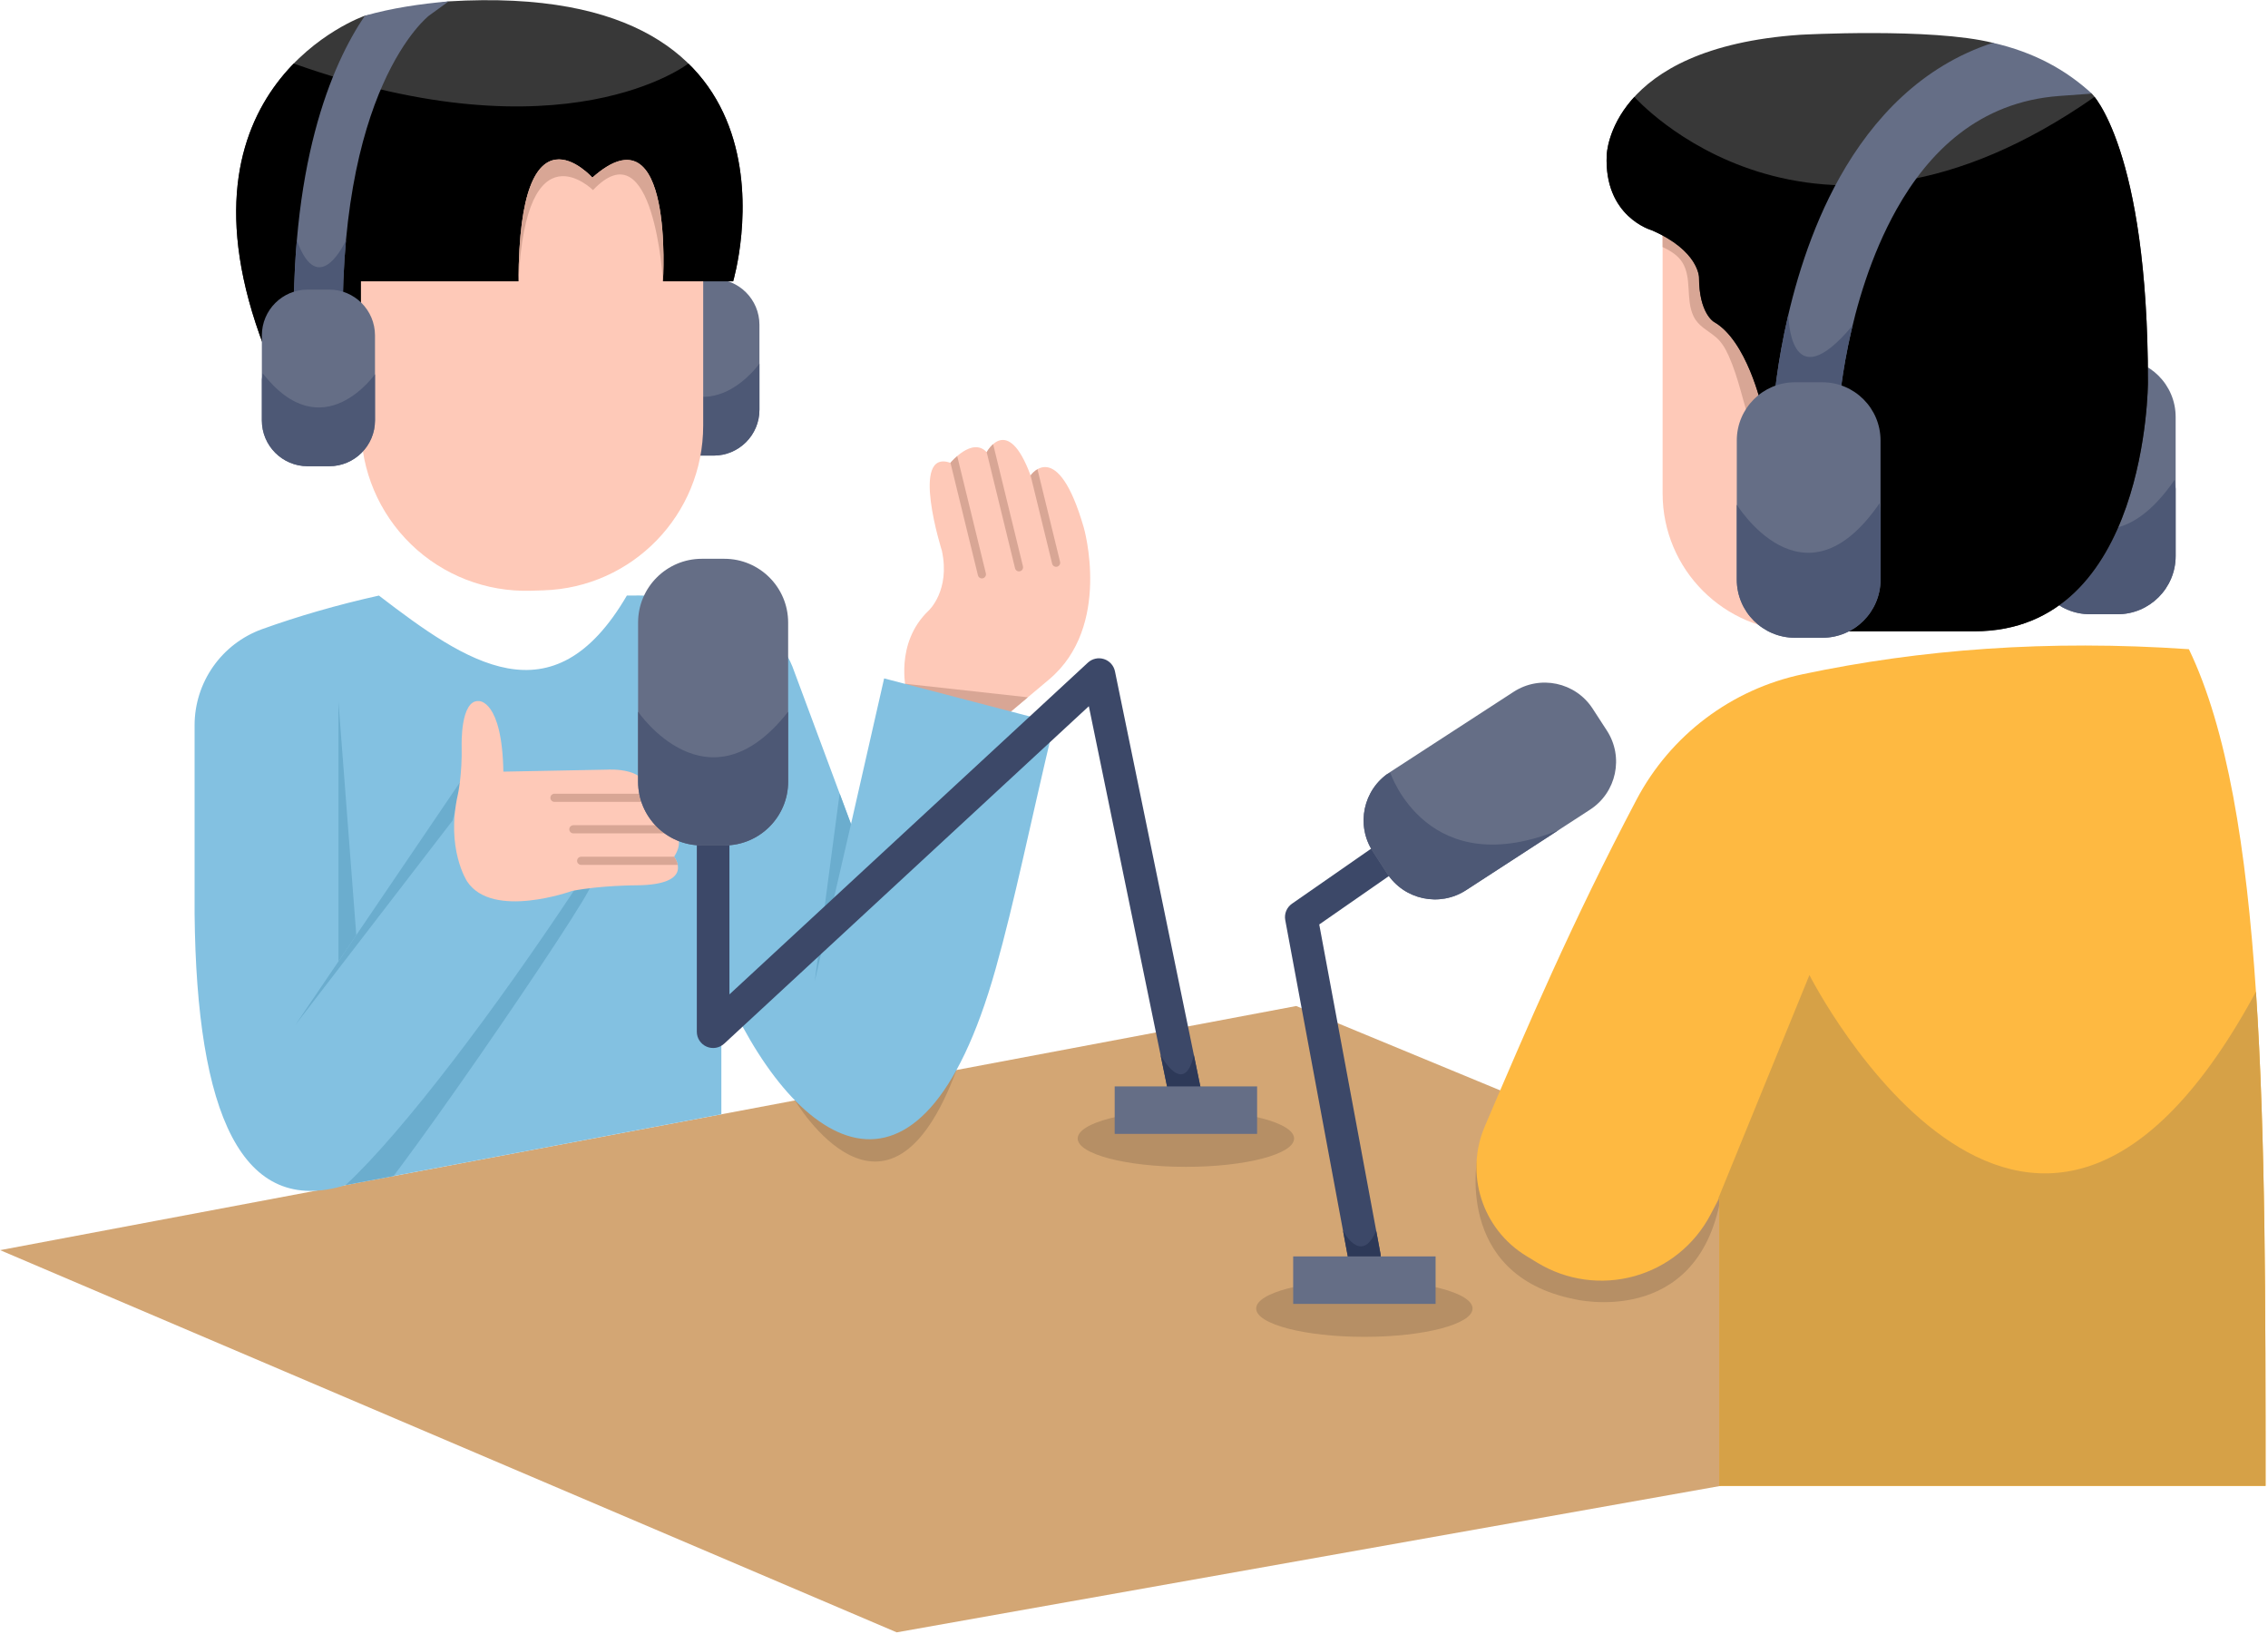 <?xml version="1.0" encoding="utf-8"?>
<svg xmlns="http://www.w3.org/2000/svg" clip-rule="evenodd" fill-rule="evenodd" stroke-linejoin="round" stroke-miterlimit="2" viewBox="0 0 1159 835">
  <g transform="translate(-1536 -339)">
    <g transform="translate(0 60.16)">
      <path d="M2463.92,902.697L2415.32,1038.1L1994.24,1112.94L1536.07,917.641L2198.4,792.894L2463.92,902.697Z" fill="#d3a674"/>
      <clipPath id="a">
        <path d="M2463.92,902.697L2415.32,1038.1L1994.24,1112.94L1536.07,917.641L2198.4,792.894L2463.92,902.697Z"/>
      </clipPath>
      <g clip-path="url(#a)">
        <g transform="translate(1351.26 21.616)">
          <ellipse cx="881.963" cy="925.845" fill="#b68f65" rx="55.291" ry="14.487"/>
        </g>
        <g transform="translate(1260.06 -65.253)">
          <ellipse cx="881.963" cy="925.845" fill="#b68f65" rx="55.291" ry="14.487"/>
        </g>
        <path d="M1942.26,841.136C1942.26,841.136 1989.39,920.844 2024.79,825.593L1942.26,841.136Z" fill="#b68f65"/>
        <path d="M2291.2,868.681C2291.2,868.681 2277.97,930.311 2340.8,942.739C2340.8,942.739 2403.24,957.934 2415.32,890.995L2291.2,868.681Z" fill="#b68f65"/>
      </g>
      <g>
        <path d="M1999.11,631.639C1999.11,631.639 1993.06,607.524 2010.53,590.872C2010.53,590.872 2021.77,580.639 2017.31,560.181C2017.31,560.181 2000.75,507.958 2021.71,515.329C2021.71,515.329 2032.78,501.882 2040.23,509.903C2040.23,509.903 2050.85,489.749 2062.66,521.805C2062.66,521.805 2076.33,501.694 2089.84,548.424C2089.84,548.424 2104.42,598.852 2072.11,626.016L2043.38,650.169L1999.11,640.859" fill="#fec9b8"/>
        <clipPath id="b">
          <path d="M1999.11,631.639C1999.11,631.639 1993.06,607.524 2010.53,590.872C2010.53,590.872 2021.77,580.639 2017.31,560.181C2017.31,560.181 2000.75,507.958 2021.71,515.329C2021.71,515.329 2032.78,501.882 2040.23,509.903C2040.23,509.903 2050.85,489.749 2062.66,521.805C2062.66,521.805 2076.33,501.694 2089.84,548.424C2089.84,548.424 2104.42,598.852 2072.11,626.016L2043.38,650.169L1999.11,640.859"/>
        </clipPath>
        <g clip-path="url(#b)">
          <path d="M1998.1,628.174L2069.71,636.088L2057.13,665.606L1998.1,628.174Z" fill="#d8a695"/>
          <path d="M2019.85,507.707C2019.58,506.59 2020.26,505.462 2021.38,505.189C2022.5,504.917 2023.62,505.602 2023.9,506.719L2039.8,571.82C2040.07,572.937 2039.38,574.065 2038.27,574.338C2037.15,574.611 2036.02,573.925 2035.75,572.808L2019.85,507.707ZM2038.81,504.112C2038.54,502.995 2039.22,501.867 2040.34,501.594C2041.46,501.322 2042.59,502.007 2042.86,503.124L2058.76,568.225C2059.03,569.342 2058.35,570.47 2057.23,570.743C2056.11,571.016 2054.98,570.33 2054.71,569.213L2038.81,504.112ZM2057.77,501.777C2057.5,500.66 2058.19,499.532 2059.3,499.259C2060.42,498.986 2061.55,499.672 2061.82,500.789L2077.72,565.889C2077.99,567.006 2077.31,568.135 2076.19,568.408C2075.07,568.68 2073.94,567.995 2073.67,566.878L2057.77,501.777Z" fill="#d8a695"/>
        </g>
        <path d="M1940.94,619.432L1970.88,699.919L1987.81,625.486L2074.76,648.202C2062.05,701.505 2054.58,739.188 2044.74,774.092C2006.06,911.243 1940.45,864.619 1904.63,780.877L1904.63,848.224L1712.94,884.328C1659.59,901.003 1636.44,848.251 1635.44,745.602L1635.44,649.46C1635.44,627.469 1649.22,607.832 1669.89,600.339C1688.2,593.753 1708.03,587.979 1729.63,583.163C1774.12,617.236 1818.4,648.192 1856.34,583.163C1889.37,582.443 1929.05,589.69 1940.94,619.432Z" fill="#83c1e1"/>
        <clipPath id="c">
          <path d="M1940.94,619.432L1970.88,699.919L1987.81,625.486L2074.76,648.202C2062.05,701.505 2054.58,739.188 2044.74,774.092C2006.06,911.243 1940.45,864.619 1904.63,780.877L1904.63,848.224L1712.94,884.328C1659.59,901.003 1636.44,848.251 1635.44,745.602L1635.44,649.46C1635.44,627.469 1649.22,607.832 1669.89,600.339C1688.2,593.753 1708.03,587.979 1729.63,583.163C1774.12,617.236 1818.4,648.192 1856.34,583.163C1889.37,582.443 1929.05,589.69 1940.94,619.432Z"/>
        </clipPath>
        <g clip-path="url(#c)">
          <path d="M1686.96,802.523L1767.27,698.13L1773.39,675.117L1686.96,802.523Z" fill="#6badce"/>
          <path d="M1712.68,884.314C1712.68,884.314 1720.1,895.747 1721.1,897.996C1723.73,903.884 1838.71,736.469 1838.19,730.635L1829.42,725.049L1829.42,733.763C1789.51,793.926 1742.41,856.746 1712.68,884.314" fill="#6badce"/>
          <path d="M1708.96,770.087L1708.96,637.484L1718.07,756.66L1708.96,770.087Z" fill="#6badce"/>
          <path d="M1970.88,699.919L1952.35,780.245L1966.28,675.117L1970.88,699.919Z" fill="#6badce"/>
        </g>
        <path d="M1793.24,673.133L1846.43,672.108C1846.43,672.108 1869.02,670.687 1865.33,684.69C1865.33,684.69 1880.04,686.323 1875.09,700.513C1875.09,700.513 1888.29,704.569 1880.48,716.613C1880.48,716.613 1891.68,731.015 1861.1,731.222C1861.1,731.222 1843.23,731.222 1828.39,734.077C1828.39,734.077 1787.62,748.843 1774.69,729.215C1774.69,729.215 1763.7,712.541 1770,684.69C1770,684.69 1772.23,674.853 1771.91,659.83C1771.91,659.83 1771.2,636.421 1780.65,637.065C1780.65,637.065 1792.55,636.291 1793.24,673.133Z" fill="#fec9b8"/>
        <clipPath id="d">
          <path d="M1793.24,673.133L1846.43,672.108C1846.43,672.108 1869.02,670.687 1865.33,684.69C1865.33,684.69 1880.04,686.323 1875.09,700.513C1875.09,700.513 1888.29,704.569 1880.48,716.613C1880.48,716.613 1891.68,731.015 1861.1,731.222C1861.1,731.222 1843.23,731.222 1828.39,734.077C1828.39,734.077 1787.62,748.843 1774.69,729.215C1774.69,729.215 1763.7,712.541 1770,684.69C1770,684.69 1772.23,674.853 1771.91,659.83C1771.91,659.83 1771.2,636.421 1780.65,637.065C1780.65,637.065 1792.55,636.291 1793.24,673.133Z"/>
        </clipPath>
        <g clip-path="url(#d)">
          <g transform="translate(-.52 -1.731)">
            <path d="M1819.86,690.312C1818.71,690.312 1817.78,689.379 1817.78,688.229C1817.78,687.079 1818.71,686.146 1819.86,686.146L1877.57,686.146C1878.72,686.146 1879.66,687.079 1879.66,688.229C1879.66,689.379 1878.72,690.312 1877.57,690.312L1819.86,690.312ZM1829.53,706.411C1828.38,706.411 1827.44,705.478 1827.44,704.328C1827.44,703.178 1828.38,702.245 1829.53,702.245L1887.24,702.245C1888.39,702.245 1889.33,703.178 1889.33,704.328C1889.33,705.478 1888.39,706.411 1887.24,706.411L1829.53,706.411ZM1833.51,722.511C1832.36,722.511 1831.43,721.577 1831.43,720.427C1831.43,719.277 1832.36,718.344 1833.51,718.344L1887.24,718.344C1888.39,718.344 1889.33,719.277 1889.33,720.427C1889.33,721.577 1888.39,722.511 1887.24,722.511L1833.51,722.511Z" fill="#d8a695"/>
          </g>
        </g>
        <g transform="matrix(-1 0 0 1 2985.91 -21.15)">
          <g transform="matrix(1.168 0 0 1.055 -411.156 -30.104)">
            <path d="M1310.61,470.175L1310.61,511.371C1310.61,523.611 1301.64,533.548 1290.58,533.548L1281.14,533.548C1270.09,533.548 1261.11,523.611 1261.11,511.371L1261.11,470.175C1261.11,457.935 1270.09,447.998 1281.14,447.998L1290.58,447.998C1301.64,447.998 1310.61,457.935 1310.61,470.175Z" fill="#656e86"/>
            <clipPath id="e">
              <path d="M1310.61,470.175L1310.61,511.371C1310.61,523.611 1301.64,533.548 1290.58,533.548L1281.14,533.548C1270.09,533.548 1261.11,523.611 1261.11,511.371L1261.11,470.175C1261.11,457.935 1270.09,447.998 1281.14,447.998L1290.58,447.998C1301.64,447.998 1310.61,457.935 1310.61,470.175Z"/>
            </clipPath>
            <g clip-path="url(#e)">
              <g transform="matrix(.856 0 0 .948 183.837 23.383)">
                <path d="M1258.11,490.637C1258.11,490.637 1285.16,530.002 1315.93,490.637L1325.35,567.866L1242.45,573.671L1258.11,490.637Z" fill="#4d5875"/>
              </g>
            </g>
          </g>
          <path d="M1090.56,443.723L1075.25,443.723C1075.25,443.723 1029.31,289.185 1220.61,300.689L1263.45,308.017C1263.45,308.017 1366.19,343.382 1314.86,477.56L1225.75,497.794L1090.56,443.723Z" fill="#383838"/>
          <clipPath id="f">
            <path d="M1090.56,443.723L1075.25,443.723C1075.25,443.723 1029.31,289.185 1220.61,300.689L1263.45,308.017C1263.45,308.017 1366.19,343.382 1314.86,477.56L1225.75,497.794L1090.56,443.723Z"/>
          </clipPath>
          <g clip-path="url(#f)">
            <path d="M1098.11,332.454C1098.11,332.454 1161.35,381.775 1299.8,332.454C1363.4,364.838 1392.19,436.908 1395.31,538.259C1395.31,538.259 1011.29,562.811 1002.72,552.012C979.208,522.381 1061.96,307.03 1098.11,332.454Z"/>
          </g>
          <path d="M1090.56,443.723L1111.13,443.723C1111.13,443.723 1105.22,353.418 1147.21,390.76C1147.21,390.76 1184.72,348.585 1184.93,443.723L1265.46,443.723L1265.46,517.643C1265.46,540.423 1256.23,562.231 1239.89,578.094C1223.54,593.958 1201.46,602.525 1178.69,601.841C1176.55,601.776 1174.41,601.712 1172.27,601.648C1126.75,600.281 1090.56,562.987 1090.56,517.45C1090.56,479.964 1090.56,443.723 1090.56,443.723Z" fill="#fec9b8"/>
          <clipPath id="g">
            <path d="M1090.56,443.723L1111.13,443.723C1111.13,443.723 1105.22,353.418 1147.21,390.76C1147.21,390.76 1184.72,348.585 1184.93,443.723L1265.46,443.723L1265.46,517.643C1265.46,540.423 1256.23,562.231 1239.89,578.094C1223.54,593.958 1201.46,602.525 1178.69,601.841C1176.55,601.776 1174.41,601.712 1172.27,601.648C1126.75,600.281 1090.56,562.987 1090.56,517.45C1090.56,479.964 1090.56,443.723 1090.56,443.723Z"/>
          </clipPath>
          <g clip-path="url(#g)">
            <path d="M1111.13,443.723C1111.13,443.723 1115.71,364.19 1146.86,397.126C1146.86,397.126 1181.1,363.11 1184.93,443.723L1214.49,381.446L1140.96,346.224L1090.56,373.279L1111.13,443.723Z" fill="#d8a695"/>
          </g>
          <g>
            <path d="M1263.45,308.017C1280.36,332.955 1302.59,384.18 1299.52,479.057L1299.11,491.55L1274.12,490.74L1274.53,478.247C1278.85,344.967 1230.73,308.017 1230.73,308.017L1220.61,300.689C1235.14,301.988 1249.5,304.055 1263.45,308.017Z" fill="#656e86"/>
            <clipPath id="h">
              <path d="M1263.45,308.017C1280.36,332.955 1302.59,384.18 1299.52,479.057L1299.11,491.55L1274.12,490.74L1274.53,478.247C1278.85,344.967 1230.73,308.017 1230.73,308.017L1220.61,300.689C1235.14,301.988 1249.5,304.055 1263.45,308.017Z"/>
            </clipPath>
            <g clip-path="url(#h)">
              <path d="M1273.12,422.795C1273.12,422.795 1287.02,453.751 1298.21,422.795L1309.25,471.808L1268.35,467.075L1273.12,422.795Z" fill="#4d5875"/>
            </g>
            <g transform="matrix(1.168 0 0 1.055 -214.698 -24.67)">
              <path d="M1310.61,470.175L1310.61,511.371C1310.61,523.611 1301.64,533.548 1290.58,533.548L1281.14,533.548C1270.09,533.548 1261.11,523.611 1261.11,511.371L1261.11,470.175C1261.11,457.935 1270.09,447.998 1281.14,447.998L1290.58,447.998C1301.64,447.998 1310.61,457.935 1310.61,470.175Z" fill="#656e86"/>
              <clipPath id="i">
                <path d="M1310.61,470.175L1310.61,511.371C1310.61,523.611 1301.64,533.548 1290.58,533.548L1281.14,533.548C1270.09,533.548 1261.11,523.611 1261.11,511.371L1261.11,470.175C1261.11,457.935 1270.09,447.998 1281.14,447.998L1290.58,447.998C1301.64,447.998 1310.61,457.935 1310.61,470.175Z"/>
              </clipPath>
              <g clip-path="url(#i)">
                <g transform="matrix(.856 0 0 .948 183.837 23.383)">
                  <path d="M1258.11,490.637C1258.11,490.637 1285.16,530.002 1315.93,490.637L1325.35,567.866L1242.45,573.671L1258.11,490.637Z" fill="#4d5875"/>
                </g>
              </g>
            </g>
          </g>
        </g>
      </g>
      <g>
        <g transform="matrix(.978 0 0 1 68.822 0)">
          <path d="M2643.92,610.567C2683.98,691.977 2683.98,853.785 2683.98,1038.1L2398.51,1038.1L2398.51,890.995C2398.51,890.995 2396.73,894.32 2393.96,899.498C2385.7,914.903 2371.3,926.281 2354.17,930.936C2337.04,935.591 2318.7,933.107 2303.51,924.073C2301.57,922.92 2299.64,921.775 2297.74,920.642C2274.6,906.889 2265.37,878.564 2276.08,854.245C2298.27,803.444 2321.64,749.894 2355.22,687.582C2373.01,654.52 2404.95,630.952 2442.34,623.313C2503.5,610.691 2570.1,605.605 2643.92,610.567Z" fill="#feb941"/>
          <clipPath id="j">
            <path d="M2643.92,610.567C2683.98,691.977 2683.98,853.785 2683.98,1038.1L2398.51,1038.1L2398.51,890.995C2398.51,890.995 2396.73,894.32 2393.96,899.498C2385.7,914.903 2371.3,926.281 2354.17,930.936C2337.04,935.591 2318.7,933.107 2303.51,924.073C2301.57,922.92 2299.64,921.775 2297.74,920.642C2274.6,906.889 2265.37,878.564 2276.08,854.245C2298.27,803.444 2321.64,749.894 2355.22,687.582C2373.01,654.52 2404.95,630.952 2442.34,623.313C2503.5,610.691 2570.1,605.605 2643.92,610.567Z"/>
          </clipPath>
          <g clip-path="url(#j)">
            <g transform="matrix(1.022 0 0 1 -70.348 0)">
              <path d="M2415.32,890.995L2461.83,777.085C2461.83,777.085 2577.55,1005.08 2694.6,777.085L2727.77,1111.27C2727.77,1111.27 2361.32,1082.96 2366.01,1079.24C2370.7,1075.52 2415.32,890.995 2415.32,890.995Z" fill="#d6a147"/>
            </g>
          </g>
        </g>
        <g>
          <g transform="matrix(1.484 0 0 1.526 702.862 -221.485)">
            <path d="M1310.61,467.482L1310.61,514.064C1310.61,524.817 1301.64,533.548 1290.58,533.548L1281.14,533.548C1270.09,533.548 1261.11,524.817 1261.11,514.064L1261.11,467.482C1261.11,456.728 1270.09,447.998 1281.14,447.998L1290.58,447.998C1301.64,447.998 1310.61,456.728 1310.61,467.482Z" fill="#656e86"/>
            <clipPath id="k">
              <path d="M1310.61,467.482L1310.61,514.064C1310.61,524.817 1301.64,533.548 1290.58,533.548L1281.14,533.548C1270.09,533.548 1261.11,524.817 1261.11,514.064L1261.11,467.482C1261.11,456.728 1270.09,447.998 1281.14,447.998L1290.58,447.998C1301.64,447.998 1310.61,456.728 1310.61,467.482Z"/>
            </clipPath>
            <g clip-path="url(#k)">
              <g transform="matrix(.856 0 0 .948 183.837 23.383)">
                <path d="M1258.11,490.637C1258.11,490.637 1285.16,530.002 1315.93,490.637L1325.35,567.866L1242.45,573.671L1258.11,490.637Z" fill="#4d5875"/>
              </g>
            </g>
          </g>
          <path d="M2466.02,601.424L2456.09,601.424C2417.18,601.424 2385.63,569.88 2385.63,530.97L2385.63,393.649L2466.02,396.463L2531.32,490.256L2466.02,601.424Z" fill="#fec9b8"/>
          <clipPath id="l">
            <path d="M2466.02,601.424L2456.09,601.424C2417.18,601.424 2385.63,569.88 2385.63,530.97L2385.63,393.649L2466.02,396.463L2531.32,490.256L2466.02,601.424Z"/>
          </clipPath>
          <g clip-path="url(#l)">
            <path d="M2380.72,403.018C2381.08,403.781 2384.98,404.771 2385.77,405.138C2389.47,406.861 2393.4,409.27 2395.64,412.796C2400.75,420.834 2397.32,431.691 2401.37,440.302C2403.86,445.607 2408.64,447.546 2412.88,451.147C2415.85,453.663 2417.79,457.094 2419.37,460.604C2424.6,472.24 2426.79,484.84 2430.97,496.814C2432.44,501.018 2434.8,507.079 2440.26,506.602C2453.54,505.441 2456.41,487.296 2457.09,477.174C2457.26,474.522 2457.25,471.836 2457.13,469.181C2457,466.375 2456.71,463.577 2456.29,460.799C2450.91,424.592 2425.18,393.848 2390.87,381.453" fill="#d8a695"/>
          </g>
          <path d="M2436.21,486.359C2436.21,486.359 2428.68,452.841 2411.89,443.353C2411.89,443.353 2404.24,439.028 2404.24,420.615C2404.24,420.615 2404.24,406.967 2380,396.463C2380,396.463 2355.57,389.644 2357.07,358.081C2357.07,358.081 2358.18,303.333 2455.94,296.608C2455.94,296.608 2523.1,292.901 2554.39,300.725L2604.96,326.666C2604.96,326.666 2633.65,354.44 2633.65,474.121C2633.65,474.121 2633.65,601.424 2544.93,601.424L2475.86,601.424L2463.79,572.862L2436.21,486.359Z" fill="#383838"/>
          <clipPath id="m">
            <path d="M2436.21,486.359C2436.21,486.359 2428.68,452.841 2411.89,443.353C2411.89,443.353 2404.24,439.028 2404.24,420.615C2404.24,420.615 2404.24,406.967 2380,396.463C2380,396.463 2355.57,389.644 2357.07,358.081C2357.07,358.081 2358.18,303.333 2455.94,296.608C2455.94,296.608 2523.1,292.901 2554.39,300.725L2604.96,326.666C2604.96,326.666 2633.65,354.44 2633.65,474.121C2633.65,474.121 2633.65,601.424 2544.93,601.424L2475.86,601.424L2463.79,572.862L2436.21,486.359Z"/>
          </clipPath>
          <g clip-path="url(#m)">
            <path d="M2371.2,328.339C2371.2,328.339 2460.86,430.084 2606.39,328.339C2680.78,311.771 2680.68,627.446 2641.14,643.038C2634.86,645.515 2328.57,694.882 2328.57,694.882C2305.62,524.379 2276.61,345.987 2371.2,328.339Z"/>
          </g>
          <g>
            <path d="M2604.96,326.666L2588.34,327.88C2547.25,330.881 2521.6,356.571 2505.22,385.752C2478.65,433.056 2475.47,490.01 2475.47,490.01L2474.52,506.65L2441.24,504.762L2442.19,488.122C2442.19,488.122 2445.91,423.296 2476.15,369.431C2493.11,339.228 2518.11,312.558 2554.39,300.725C2575.59,305.526 2591.9,314.658 2604.96,326.666Z" fill="#656e86"/>
            <clipPath id="n">
              <path d="M2604.96,326.666L2588.34,327.88C2547.25,330.881 2521.6,356.571 2505.22,385.752C2478.65,433.056 2475.47,490.01 2475.47,490.01L2474.52,506.65L2441.24,504.762L2442.19,488.122C2442.19,488.122 2445.91,423.296 2476.15,369.431C2493.11,339.228 2518.11,312.558 2554.39,300.725C2575.59,305.526 2591.9,314.658 2604.96,326.666Z"/>
            </clipPath>
            <g clip-path="url(#n)">
              <path d="M2449.93,439.414C2449.93,439.414 2449.93,484.455 2482.7,445.179L2481.57,516.795L2418.51,516.795L2449.93,439.414Z" fill="#4d5875"/>
            </g>
            <g transform="matrix(1.484 0 0 1.526 552.052 -209.471)">
              <path d="M1310.61,467.482L1310.61,514.064C1310.61,524.817 1301.64,533.548 1290.58,533.548L1281.14,533.548C1270.09,533.548 1261.11,524.817 1261.11,514.064L1261.11,467.482C1261.11,456.728 1270.09,447.998 1281.14,447.998L1290.58,447.998C1301.64,447.998 1310.61,456.728 1310.61,467.482Z" fill="#656e86"/>
              <clipPath id="o">
                <path d="M1310.61,467.482L1310.61,514.064C1310.61,524.817 1301.64,533.548 1290.58,533.548L1281.14,533.548C1270.09,533.548 1261.11,524.817 1261.11,514.064L1261.11,467.482C1261.11,456.728 1270.09,447.998 1281.14,447.998L1290.58,447.998C1301.64,447.998 1310.61,456.728 1310.61,467.482Z"/>
              </clipPath>
              <g clip-path="url(#o)">
                <g transform="matrix(.856 0 0 .948 183.837 23.383)">
                  <path d="M1258.11,490.637C1258.11,490.637 1285.16,530.002 1315.93,490.637L1325.35,567.866L1242.45,573.671L1258.11,490.637Z" fill="#4d5875"/>
                </g>
              </g>
            </g>
          </g>
        </g>
      </g>
      <g>
        <path d="M1892.09,686.363C1892.09,681.764 1895.82,678.03 1900.42,678.03C1905.02,678.03 1908.76,681.764 1908.76,686.363L1908.76,786.956L2091.94,617.431C2094.15,615.388 2097.29,614.693 2100.15,615.612C2103.01,616.532 2105.16,618.922 2105.77,621.868L2150.18,837.802C2151.11,842.307 2148.2,846.716 2143.7,847.643C2139.19,848.57 2134.78,845.665 2133.86,841.16L2092.42,639.7L1906.08,812.138C1903.65,814.387 1900.12,814.984 1897.09,813.657C1894.05,812.331 1892.09,809.333 1892.09,806.022L1892.09,686.363Z" fill="#3c4868"/>
        <clipPath id="p">
          <path d="M1892.09,686.363C1892.09,681.764 1895.82,678.03 1900.42,678.03C1905.02,678.03 1908.76,681.764 1908.76,686.363L1908.76,786.956L2091.94,617.431C2094.15,615.388 2097.29,614.693 2100.15,615.612C2103.01,616.532 2105.16,618.922 2105.77,621.868L2150.18,837.802C2151.11,842.307 2148.2,846.716 2143.7,847.643C2139.19,848.57 2134.78,845.665 2133.86,841.16L2092.42,639.7L1906.08,812.138C1903.65,814.387 1900.12,814.984 1897.09,813.657C1894.05,812.331 1892.09,809.333 1892.09,806.022L1892.09,686.363Z"/>
        </clipPath>
        <g clip-path="url(#p)">
          <path d="M2129.08,817.925C2129.08,817.925 2141.03,840.113 2146.09,817.925L2156.04,849.536L2120.26,849.536L2129.08,817.925Z" fill="#2d3958"/>
        </g>
        <g transform="matrix(-1 0 0 1 3022.36 -66.4)">
          <rect fill="#656e86" height="24.259" width="72.778" x="843.953" y="900.375"/>
        </g>
        <g transform="translate(-35.731 1511.56)">
          <path d="M1974.49,-914.611L1974.49,-833.301C1974.49,-815.319 1959.89,-800.72 1941.91,-800.72L1930.39,-800.72C1912.41,-800.72 1897.81,-815.319 1897.81,-833.301L1897.81,-914.611C1897.81,-932.592 1912.41,-947.191 1930.39,-947.191L1941.91,-947.191C1959.89,-947.191 1974.49,-932.592 1974.49,-914.611Z" fill="#656e86"/>
          <clipPath id="q">
            <path d="M1974.49,-914.611L1974.49,-833.301C1974.49,-815.319 1959.89,-800.72 1941.91,-800.72L1930.39,-800.72C1912.41,-800.72 1897.81,-815.319 1897.81,-833.301L1897.81,-914.611C1897.81,-932.592 1912.41,-947.191 1930.39,-947.191L1941.91,-947.191C1959.89,-947.191 1974.49,-932.592 1974.49,-914.611Z"/>
          </clipPath>
          <g clip-path="url(#q)">
            <g transform="translate(35.731 -1511.56)">
              <path d="M1862.08,642.511C1862.08,642.511 1897.7,694.91 1938.76,642.511L1953.4,694.91L1908.69,726.95L1826.59,710.836L1862.08,642.511Z" fill="#4d5875"/>
            </g>
          </g>
        </g>
      </g>
      <g transform="translate(1352.89 20.47)">
        <path d="M895.405,683.957C899.182,681.332 904.379,682.267 907.004,686.043C909.629,689.82 908.694,695.017 904.917,697.642L857.274,730.757L888.534,898.852C889.375,903.374 886.387,907.727 881.865,908.568C877.343,909.409 872.99,906.421 872.149,901.899L839.904,728.51C839.305,725.288 840.65,722.014 843.341,720.144L895.405,683.957Z" fill="#3c4868"/>
        <clipPath id="r">
          <path d="M895.405,683.957C899.182,681.332 904.379,682.267 907.004,686.043C909.629,689.82 908.694,695.017 904.917,697.642L857.274,730.757L888.534,898.852C889.375,903.374 886.387,907.727 881.865,908.568C877.343,909.409 872.99,906.421 872.149,901.899L839.904,728.51C839.305,725.288 840.65,722.014 843.341,720.144L895.405,683.957Z"/>
        </clipPath>
        <g clip-path="url(#r)">
          <path d="M869.421,887.234C869.421,887.234 878.675,905.216 886.374,887.234L895.388,915.14L865.874,915.14L869.421,887.234Z" fill="#2d3958"/>
        </g>
        <g transform="matrix(.95 -.617 .416 .641 -216.424 803.886)">
          <path d="M986.686,663.607L986.686,681.098C986.686,702.188 975.137,719.31 960.912,719.31L894.196,719.31C879.971,719.31 868.422,702.188 868.422,681.098L868.422,663.607C868.422,642.517 879.971,625.395 894.196,625.395L960.912,625.395C975.137,625.395 986.686,642.517 986.686,663.607Z" fill="#656e86"/>
          <clipPath id="s">
            <path d="M986.686,663.607L986.686,681.098C986.686,702.188 975.137,719.31 960.912,719.31L894.196,719.31C879.971,719.31 868.422,702.188 868.422,681.098L868.422,663.607C868.422,642.517 879.971,625.395 894.196,625.395L960.912,625.395C975.137,625.395 986.686,642.517 986.686,663.607Z"/>
          </clipPath>
          <g clip-path="url(#s)">
            <g transform="matrix(.741 .713 -.481 1.098 546.657 -728.364)">
              <path d="M893.297,653.255C893.297,653.255 912.382,710.693 980.998,681.874L903.286,767.164L819.325,687.155L893.297,653.255Z" fill="#4d5875"/>
            </g>
          </g>
        </g>
        <rect fill="#656e86" height="24.259" width="72.778" x="843.953" y="900.375"/>
      </g>
    </g>
  </g>
</svg>